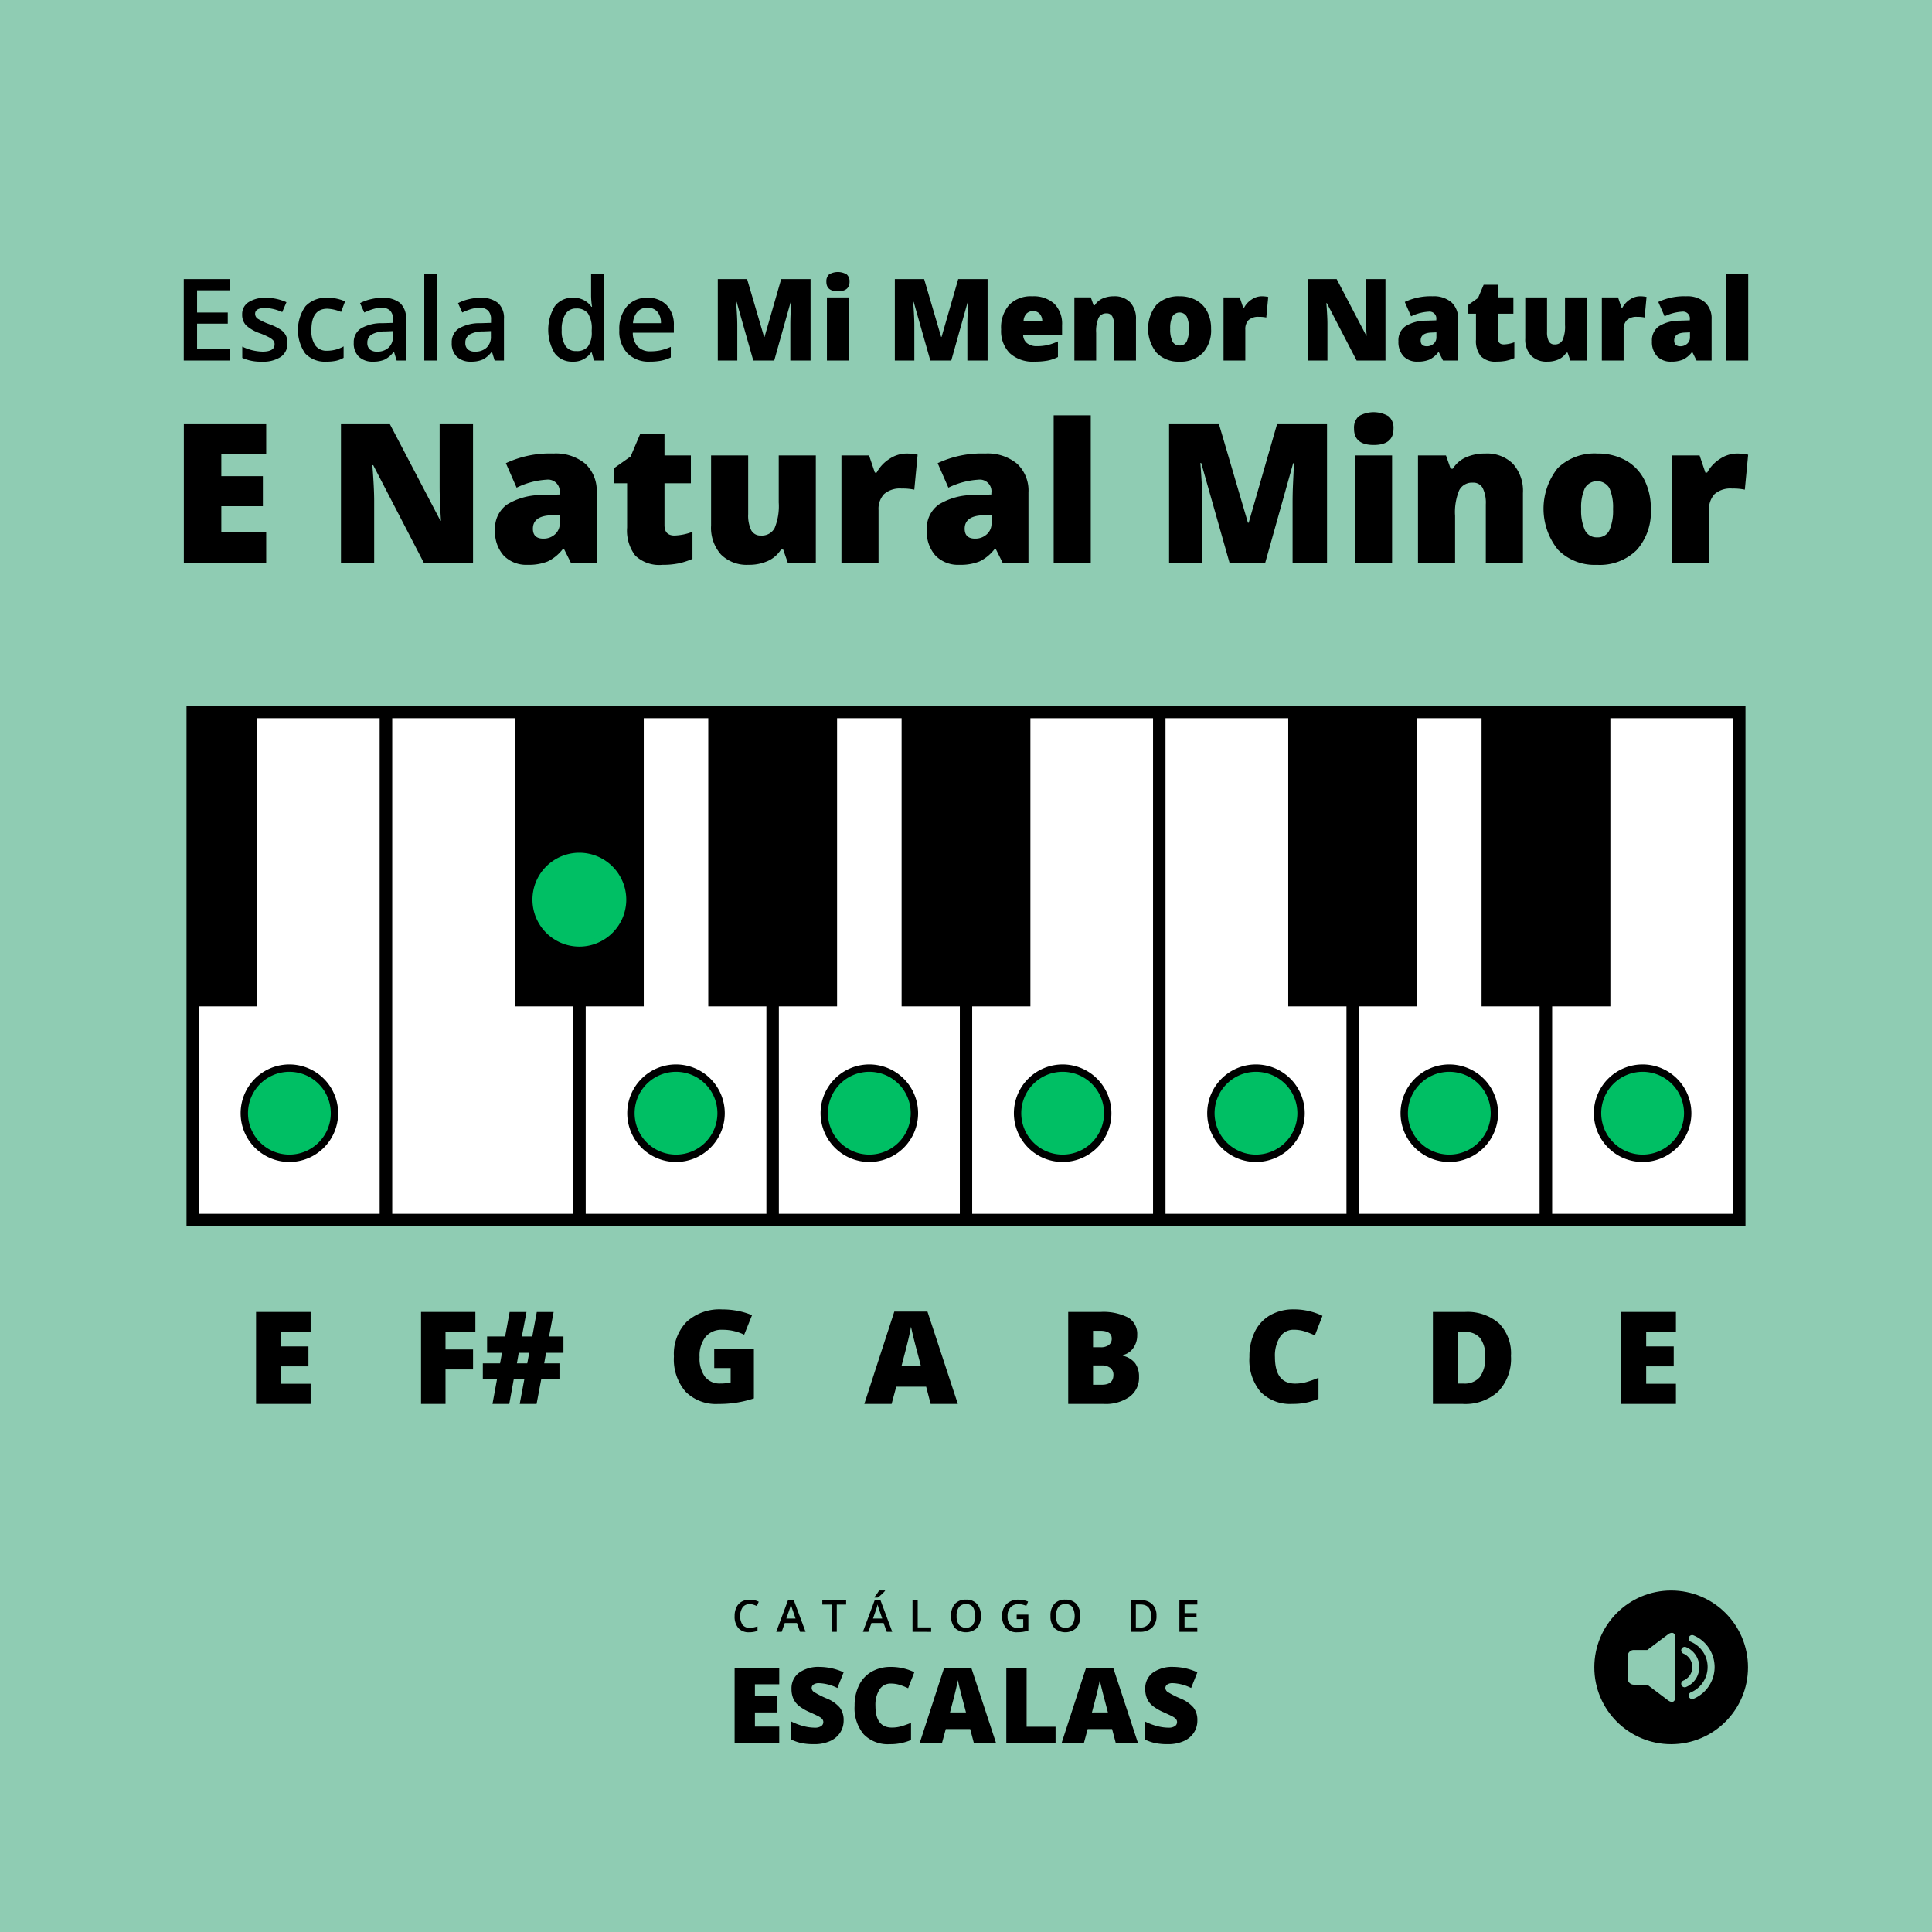 <svg xmlns="http://www.w3.org/2000/svg" width="300" height="300"><g transform="translate(-1636.164 -97.494)"><path fill="#8fccb3" d="M1636.164 97.494h300v300h-300z"/><circle cx="11.932" cy="11.932" r="11.932" transform="translate(1883.728 344.467)"/><path fill="#8fccb3" d="m1895.191 351.268-3.24 2.439h-2.1a.937.937 0 0 0-.934.933v3.517a.937.937 0 0 0 .934.934h2.1l3.24 2.439c.492.37 1.062.311 1.062-.332v-9.6c.001-.641-.57-.698-1.062-.33ZM1899.143 361.281a.54.54 0 1 1-.419-1 4.284 4.284 0 0 0 2.516-4.773 4.227 4.227 0 0 0-.25-.81 4.3 4.3 0 0 0-.915-1.351 4.209 4.209 0 0 0-.633-.523 4.3 4.3 0 0 0-.718-.392.54.54 0 1 1 .419-.995 5.3 5.3 0 0 1 .905.488 5.316 5.316 0 0 1 1.937 2.354 5.241 5.241 0 0 1 .314 1.017 5.259 5.259 0 0 1 0 2.121 5.219 5.219 0 0 1-.314 1.017 5.336 5.336 0 0 1-2.842 2.843Z"/><path fill="#8fccb3" d="M1897.976 359.452a.54.54 0 0 1-.419-1 2.283 2.283 0 0 0 .383-.209 2.346 2.346 0 0 0 .338-.279 2.252 2.252 0 0 0 .279-2.875 2.354 2.354 0 0 0-.279-.338 2.285 2.285 0 0 0-.721-.489.54.54 0 0 1 .419-1 3.347 3.347 0 0 1 1.48 1.217 3.284 3.284 0 0 1 .306.569 3.321 3.321 0 0 1 .2 1.971 3.431 3.431 0 0 1-.5 1.209 3.371 3.371 0 0 1-.411.5 3.425 3.425 0 0 1-.5.411 3.477 3.477 0 0 1-.575.313Z"/><path d="M1752.574 346.583a1.326 1.326 0 0 0-1.091.492 2.581 2.581 0 0 0-.015 2.727 1.352 1.352 0 0 0 1.106.465 2.949 2.949 0 0 0 .607-.062q.292-.063.609-.16v.69a3.7 3.7 0 0 1-1.314.219 2.1 2.1 0 0 1-1.66-.655 2.73 2.73 0 0 1-.579-1.874 3.021 3.021 0 0 1 .281-1.343 2 2 0 0 1 .813-.882 2.466 2.466 0 0 1 1.249-.307 3.108 3.108 0 0 1 1.4.317l-.29.67a4.329 4.329 0 0 0-.527-.207 1.9 1.9 0 0 0-.589-.09ZM1760.4 350.887l-.492-1.368h-1.882l-.482 1.368h-.848l1.842-4.943h.875l1.842 4.943Zm-.7-2.061-.461-1.341c-.034-.089-.08-.231-.14-.424s-.1-.335-.123-.424a7.488 7.488 0 0 1-.266.9l-.444 1.284ZM1766.1 350.887h-.8v-4.233h-1.448v-.691h3.7v.691h-1.452ZM1773.858 350.887l-.492-1.368h-1.882l-.482 1.368h-.848l1.842-4.943h.875l1.842 4.943Zm-.7-2.061-.461-1.341a11.2 11.2 0 0 1-.263-.848 7.337 7.337 0 0 1-.266.9l-.445 1.284Zm-1.209-3.258v-.084c.128-.156.26-.332.4-.525s.243-.359.322-.5h.919v.071a6.909 6.909 0 0 1-.524.53 7.359 7.359 0 0 1-.587.5ZM1777.86 350.887v-4.924h.805v4.237h2.084v.691ZM1788.466 348.418a2.694 2.694 0 0 1-.6 1.869 2.527 2.527 0 0 1-3.415.005 2.707 2.707 0 0 1-.6-1.88 2.671 2.671 0 0 1 .6-1.873 2.214 2.214 0 0 1 1.715-.653 2.169 2.169 0 0 1 1.7.663 2.69 2.69 0 0 1 .6 1.869Zm-3.759 0a2.209 2.209 0 0 0 .368 1.379 1.493 1.493 0 0 0 2.111.065c.021-.02.041-.039.06-.06a2.8 2.8 0 0 0 0-2.758 1.28 1.28 0 0 0-1.079-.468 1.309 1.309 0 0 0-1.093.468 2.189 2.189 0 0 0-.367 1.374ZM1794.033 348.216h1.812v2.472a5.2 5.2 0 0 1-.854.205 6.074 6.074 0 0 1-.884.061 2.219 2.219 0 0 1-1.724-.662 2.664 2.664 0 0 1-.606-1.867 2.488 2.488 0 0 1 .684-1.861 2.569 2.569 0 0 1 1.882-.672 3.676 3.676 0 0 1 1.462.3l-.283.67a2.833 2.833 0 0 0-1.2-.276 1.611 1.611 0 0 0-1.246.495 1.91 1.91 0 0 0-.457 1.354 2.018 2.018 0 0 0 .412 1.371 1.5 1.5 0 0 0 1.187.47 3.911 3.911 0 0 0 .835-.1v-1.269h-1.02ZM1803.9 348.418a2.694 2.694 0 0 1-.6 1.869 2.527 2.527 0 0 1-3.415.005 2.707 2.707 0 0 1-.6-1.88 2.671 2.671 0 0 1 .6-1.873 2.212 2.212 0 0 1 1.714-.653 2.169 2.169 0 0 1 1.7.663 2.685 2.685 0 0 1 .601 1.869Zm-3.758 0a2.2 2.2 0 0 0 .367 1.379 1.494 1.494 0 0 0 2.112.065c.02-.02.04-.039.059-.06a2.8 2.8 0 0 0 0-2.758 1.282 1.282 0 0 0-1.08-.468 1.307 1.307 0 0 0-1.092.468 2.19 2.19 0 0 0-.37 1.374ZM1815.741 348.378a2.455 2.455 0 0 1-.676 1.864 2.73 2.73 0 0 1-1.95.645h-1.378v-4.924h1.523a2.518 2.518 0 0 1 1.828.633 2.364 2.364 0 0 1 .653 1.782Zm-.848.027q0-1.768-1.654-1.768h-.7v3.573h.571a1.584 1.584 0 0 0 1.779-1.8ZM1822.081 350.887h-2.781v-4.924h2.785v.681h-1.98v1.34h1.855v.673h-1.86v1.543h1.98ZM1757.164 368.169h-6.928V356.5h6.928v2.53h-3.775v1.835h3.495v2.53h-3.495v2.2h3.775ZM1767.164 364.626a3.434 3.434 0 0 1-.551 1.927 3.6 3.6 0 0 1-1.588 1.309 5.879 5.879 0 0 1-2.434.467 9.8 9.8 0 0 1-1.956-.164 7.2 7.2 0 0 1-1.644-.571v-2.81a9.363 9.363 0 0 0 1.876.723 7.017 7.017 0 0 0 1.788.259 1.733 1.733 0 0 0 1.028-.243.748.748 0 0 0 .327-.627.693.693 0 0 0-.131-.419 1.534 1.534 0 0 0-.423-.363q-.293-.183-1.553-.75a7.5 7.5 0 0 1-1.712-1.006 3.1 3.1 0 0 1-.846-1.117 3.728 3.728 0 0 1-.275-1.493 2.989 2.989 0 0 1 1.173-2.514 5.173 5.173 0 0 1 3.225-.9 9.041 9.041 0 0 1 3.695.838l-.966 2.434a7.008 7.008 0 0 0-2.825-.75 1.472 1.472 0 0 0-.894.216.65.65 0 0 0-.279.534.77.77 0 0 0 .355.615 13.529 13.529 0 0 0 1.927.99 5.323 5.323 0 0 1 2.1 1.457 3.157 3.157 0 0 1 .583 1.958ZM1774.49 358.919a2.008 2.008 0 0 0-1.755.922 4.446 4.446 0 0 0-.632 2.543q0 3.367 2.563 3.368a5.255 5.255 0 0 0 1.5-.216 14.814 14.814 0 0 0 1.461-.518v2.666a8.1 8.1 0 0 1-3.3.646 5.226 5.226 0 0 1-4.051-1.533 6.319 6.319 0 0 1-1.409-4.428 7.067 7.067 0 0 1 .683-3.185 4.882 4.882 0 0 1 1.963-2.111 5.927 5.927 0 0 1 3.013-.738 8.305 8.305 0 0 1 3.616.822l-.966 2.482a10.966 10.966 0 0 0-1.293-.511 4.541 4.541 0 0 0-1.393-.209ZM1787.389 368.169l-.575-2.186h-3.791l-.591 2.186h-3.464l3.807-11.716h4.206l3.856 11.716Zm-1.229-4.773-.5-1.914q-.175-.639-.427-1.652t-.331-1.453q-.072.406-.283 1.341t-.938 3.68ZM1792.425 368.169V356.5h3.152v9.122h4.494v2.546ZM1809.425 368.169l-.575-2.186h-3.791l-.591 2.186h-3.463l3.807-11.716h4.206l3.855 11.716Zm-1.225-4.769-.5-1.914q-.175-.639-.427-1.652t-.331-1.453q-.072.406-.283 1.341t-.938 3.68ZM1822.09 364.626a3.434 3.434 0 0 1-.551 1.927 3.6 3.6 0 0 1-1.588 1.309 5.879 5.879 0 0 1-2.434.467 9.8 9.8 0 0 1-1.956-.164 7.247 7.247 0 0 1-1.644-.571v-2.81a9.363 9.363 0 0 0 1.876.723 7.016 7.016 0 0 0 1.788.259 1.732 1.732 0 0 0 1.028-.243.751.751 0 0 0 .328-.627.7.7 0 0 0-.132-.419 1.534 1.534 0 0 0-.423-.363q-.292-.183-1.553-.75a7.52 7.52 0 0 1-1.712-1.006 3.108 3.108 0 0 1-.846-1.117 3.728 3.728 0 0 1-.275-1.493 2.994 2.994 0 0 1 1.173-2.514 5.176 5.176 0 0 1 3.225-.9 9.041 9.041 0 0 1 3.695.838l-.965 2.434a7.016 7.016 0 0 0-2.826-.75 1.472 1.472 0 0 0-.894.216.65.65 0 0 0-.279.534.77.77 0 0 0 .355.615 13.581 13.581 0 0 0 1.927.99 5.328 5.328 0 0 1 2.1 1.457 3.163 3.163 0 0 1 .583 1.958ZM1684.4 315.495h-8.476v-14.278h8.476v3.1h-4.619v2.246h4.278v3.1h-4.278v2.7h4.619ZM1705.343 315.495h-3.8v-14.278h8.438v3.1h-4.639v2.725h4.277v3.1h-4.277ZM1720.958 307.555l-.293 1.641h2.373v2.48h-2.832l-.722 3.819h-2.617l.712-3.819h-1.64l-.694 3.819h-2.607l.7-3.819h-2.2V309.2h2.676l.3-1.641h-2.314v-2.539h2.8l.7-3.8h2.617l-.722 3.8h1.621l.7-3.8h2.617l-.713 3.8h2.236v2.539Zm-4.531 1.641h1.611l.3-1.641h-1.621ZM1747.066 306.94h6.162v7.7a16.934 16.934 0 0 1-5.517.86 6.665 6.665 0 0 1-5.1-1.915 7.661 7.661 0 0 1-1.8-5.459 7.169 7.169 0 0 1 1.973-5.38 7.581 7.581 0 0 1 5.527-1.924 12.246 12.246 0 0 1 2.544.254 10.735 10.735 0 0 1 2.085.644l-1.22 3.028a7.55 7.55 0 0 0-3.389-.762 3.221 3.221 0 0 0-2.612 1.1 4.752 4.752 0 0 0-.923 3.14 4.813 4.813 0 0 0 .835 3.052 2.893 2.893 0 0 0 2.407 1.05 7.105 7.105 0 0 0 1.582-.166v-2.237h-2.549ZM1780.674 315.495l-.7-2.676h-4.639l-.723 2.676h-4.238l4.658-14.336h5.147l4.717 14.336Zm-1.5-5.84-.615-2.344q-.216-.781-.523-2.022t-.405-1.777q-.088.5-.347 1.641t-1.147 4.5ZM1802.035 301.217h4.981a8.461 8.461 0 0 1 4.321.865 2.928 2.928 0 0 1 1.411 2.69 3.405 3.405 0 0 1-.615 2.051 2.743 2.743 0 0 1-1.621 1.093v.1a3.322 3.322 0 0 1 1.924 1.172 3.539 3.539 0 0 1 .595 2.129 3.644 3.644 0 0 1-1.459 3.061 6.392 6.392 0 0 1-3.98 1.119h-5.557Zm3.858 5.479h1.162a2.1 2.1 0 0 0 1.284-.342 1.19 1.19 0 0 0 .454-1.016q0-1.2-1.816-1.2h-1.084Zm0 2.822v3h1.357q1.807 0 1.807-1.523a1.308 1.308 0 0 0-.484-1.094 2.223 2.223 0 0 0-1.4-.381ZM1837.059 303.981a2.459 2.459 0 0 0-2.148 1.128 5.442 5.442 0 0 0-.772 3.11q0 4.122 3.135 4.121a6.452 6.452 0 0 0 1.836-.263 18.572 18.572 0 0 0 1.787-.635v3.258a9.894 9.894 0 0 1-4.043.791 6.4 6.4 0 0 1-4.956-1.875 7.735 7.735 0 0 1-1.724-5.42 8.658 8.658 0 0 1 .835-3.9 5.975 5.975 0 0 1 2.4-2.583 7.255 7.255 0 0 1 3.686-.9 10.15 10.15 0 0 1 4.424 1.006l-1.182 3.037a13.244 13.244 0 0 0-1.582-.625 5.533 5.533 0 0 0-1.696-.25ZM1870.784 308.053a7.375 7.375 0 0 1-1.968 5.508 7.558 7.558 0 0 1-5.532 1.934h-4.619v-14.278h4.941a7.455 7.455 0 0 1 5.308 1.758 6.633 6.633 0 0 1 1.87 5.078Zm-4 .137a4.539 4.539 0 0 0-.776-2.91 2.872 2.872 0 0 0-2.359-.948h-1.123v8h.86a3.112 3.112 0 0 0 2.578-1.02 4.928 4.928 0 0 0 .816-3.122ZM1896.4 315.495h-8.476v-14.278h8.476v3.1h-4.619v2.246h4.278v3.1h-4.278v2.7h4.619Z"/><path fill="#fff" d="M1726.127 208.057h30.019v78.874h-30.019z"/><path d="M1757.106 287.893h-31.94V207.1h31.94Zm-30.019-1.922h28.1v-76.953h-28.1Z"/><path fill="#fff" d="M1846.202 208.057h30.019v78.874h-30.019z"/><path d="M1877.181 287.893h-31.94V207.1h31.94Zm-30.018-1.922h28.1v-76.953h-28.1Z"/><path fill="#fff" d="M1876.221 208.057h30.019v78.874h-30.019z"/><path d="M1907.2 287.893h-31.94V207.1h31.94Zm-30.019-1.922h28.1v-76.953h-28.1Z"/><path fill="#fff" d="M1666.089 208.057h30.019v78.874h-30.019z"/><path d="M1697.069 287.893h-31.941V207.1h31.941Zm-30.019-1.922h28.1v-76.953h-28.1Z"/><path fill="#fff" d="M1696.108 208.057h30.019v78.874h-30.019z"/><path d="M1727.087 287.893h-31.94V207.1h31.94Zm-30.018-1.922h28.1v-76.953h-28.1Z"/><path fill="#fff" d="M1786.164 208.057h30.019v78.874h-30.019z"/><path d="M1817.144 287.893H1785.2V207.1h31.941Zm-30.019-1.922h28.1v-76.953h-28.1Z"/><path fill="#fff" d="M1756.145 208.057h30.019v78.874h-30.019z"/><path d="M1787.125 287.893h-31.941V207.1h31.941Zm-30.019-1.922h28.1v-76.953h-28.1Z"/><path fill="#fff" d="M1816.183 208.057h30.019v78.874h-30.019z"/><path d="M1847.163 287.893h-31.941V207.1h31.941Zm-30.019-1.922h28.1v-76.953h-28.1Z"/><path d="M1836.202 208.057h20v45.714h-20zM1866.221 208.057h20v45.714h-20zM1716.127 208.057h20v45.714h-20zM1746.145 208.057h20v45.714h-20zM1776.164 208.057h20v45.714h-20zM1666.089 208.057h10v45.714h-10z"/><circle cx="6.857" cy="6.857" r="6.857" fill="#00bf64" transform="translate(1719.269 230.334)"/><path fill="#00bf64" d="M1726.127 230.763a6.428 6.428 0 1 1-6.429 6.429 6.428 6.428 0 0 1 6.429-6.429m0-.857a7.285 7.285 0 1 0 7.285 7.286 7.294 7.294 0 0 0-7.285-7.286Z"/><circle cx="7" cy="7" r="7" fill="#00bf64" transform="translate(1674.098 263.352)"/><path d="M1681.1 263.923a6.428 6.428 0 1 1-6.428 6.429 6.428 6.428 0 0 1 6.428-6.429m0-1.143a7.572 7.572 0 1 0 7.572 7.572 7.58 7.58 0 0 0-7.572-7.572Z"/><circle cx="7" cy="7" r="7" fill="#00bf64" transform="translate(1764.155 263.352)"/><path d="M1771.155 263.923a6.428 6.428 0 1 1-6.429 6.429 6.428 6.428 0 0 1 6.429-6.429m0-1.143a7.572 7.572 0 1 0 7.571 7.572 7.581 7.581 0 0 0-7.571-7.572Z"/><circle cx="7" cy="7" r="7" fill="#00bf64" transform="translate(1794.174 263.352)"/><path d="M1801.174 263.923a6.428 6.428 0 1 1-6.429 6.429 6.428 6.428 0 0 1 6.429-6.429m0-1.143a7.572 7.572 0 1 0 7.571 7.572 7.581 7.581 0 0 0-7.571-7.572Z"/><circle cx="7" cy="7" r="7" fill="#00bf64" transform="translate(1824.192 263.352)"/><path d="M1831.192 263.923a6.428 6.428 0 1 1-6.428 6.429 6.428 6.428 0 0 1 6.428-6.429m0-1.143a7.572 7.572 0 1 0 7.572 7.572 7.58 7.58 0 0 0-7.572-7.572Z"/><circle cx="7" cy="7" r="7" fill="#00bf64" transform="translate(1854.211 263.352)"/><path d="M1861.211 263.923a6.428 6.428 0 1 1-6.428 6.429 6.429 6.429 0 0 1 6.428-6.429m0-1.143a7.572 7.572 0 1 0 7.572 7.572 7.58 7.58 0 0 0-7.572-7.572Z"/><circle cx="7" cy="7" r="7" fill="#00bf64" transform="translate(1884.23 263.352)"/><path d="M1891.23 263.923a6.428 6.428 0 1 1-6.429 6.429 6.429 6.429 0 0 1 6.429-6.429m0-1.143a7.572 7.572 0 1 0 7.571 7.572 7.58 7.58 0 0 0-7.571-7.572Z"/><circle cx="7" cy="7" r="7" fill="#00bf64" transform="translate(1734.136 263.352)"/><path d="M1741.136 263.923a6.428 6.428 0 1 1-6.429 6.429 6.429 6.429 0 0 1 6.429-6.429m0-1.143a7.572 7.572 0 1 0 7.571 7.572 7.58 7.58 0 0 0-7.571-7.572ZM1671.857 153.477h-7.157V140.83h7.153v1.748h-5.086v3.442h4.766v1.731h-4.766v3.97h5.086ZM1680.8 150.752a2.505 2.505 0 0 1-1.02 2.15 4.895 4.895 0 0 1-2.924.748 6.9 6.9 0 0 1-3.071-.58v-1.756a7.542 7.542 0 0 0 3.14.779q1.876 0 1.877-1.133a.9.9 0 0 0-.207-.606 2.481 2.481 0 0 0-.684-.5 11.9 11.9 0 0 0-1.323-.588 6.1 6.1 0 0 1-2.236-1.28 2.365 2.365 0 0 1-.584-1.661 2.181 2.181 0 0 1 .99-1.907 4.7 4.7 0 0 1 2.695-.679 7.644 7.644 0 0 1 3.192.683l-.658 1.531a7.112 7.112 0 0 0-2.6-.64q-1.609 0-1.609.917a.92.92 0 0 0 .419.761 9.251 9.251 0 0 0 1.83.857 8.3 8.3 0 0 1 1.721.839 2.5 2.5 0 0 1 .8.878 2.539 2.539 0 0 1 .252 1.187ZM1686.856 153.65a4.189 4.189 0 0 1-3.3-1.267 6.425 6.425 0 0 1 .051-7.349 4.38 4.38 0 0 1 3.413-1.3 6.4 6.4 0 0 1 2.725.562l-.615 1.635a6.165 6.165 0 0 0-2.128-.5q-2.483 0-2.482 3.3a3.949 3.949 0 0 0 .618 2.418 2.143 2.143 0 0 0 1.812.809 5.2 5.2 0 0 0 2.57-.675v1.773a4.02 4.02 0 0 1-1.164.458 6.934 6.934 0 0 1-1.5.136ZM1697.756 153.477l-.407-1.332h-.069a3.924 3.924 0 0 1-1.393 1.189 4.395 4.395 0 0 1-1.8.316 3.049 3.049 0 0 1-2.2-.761 2.853 2.853 0 0 1-.791-2.154 2.53 2.53 0 0 1 1.1-2.232 6.335 6.335 0 0 1 3.348-.822l1.652-.052v-.51a1.932 1.932 0 0 0-.428-1.371 1.745 1.745 0 0 0-1.328-.454 4.6 4.6 0 0 0-1.41.216 10.824 10.824 0 0 0-1.3.51l-.658-1.453a7.073 7.073 0 0 1 1.7-.618 7.848 7.848 0 0 1 1.747-.212 4.136 4.136 0 0 1 2.755.8 3.114 3.114 0 0 1 .93 2.5v6.445Zm-3.028-1.384a2.517 2.517 0 0 0 1.778-.619 2.244 2.244 0 0 0 .67-1.734v-.83l-1.228.052a4.187 4.187 0 0 0-2.089.48 1.456 1.456 0 0 0-.653 1.31 1.279 1.279 0 0 0 .38.991 1.638 1.638 0 0 0 1.142.35ZM1704.079 153.477h-2.033v-13.46h2.033ZM1712.971 153.477l-.407-1.332h-.069a3.916 3.916 0 0 1-1.393 1.189 4.4 4.4 0 0 1-1.8.316 3.045 3.045 0 0 1-2.2-.761 2.849 2.849 0 0 1-.792-2.154 2.529 2.529 0 0 1 1.1-2.232 6.327 6.327 0 0 1 3.347-.822l1.653-.052v-.51a1.933 1.933 0 0 0-.429-1.371 1.742 1.742 0 0 0-1.327-.454 4.593 4.593 0 0 0-1.41.216 10.832 10.832 0 0 0-1.3.51l-.657-1.453a7.065 7.065 0 0 1 1.7-.618 7.856 7.856 0 0 1 1.747-.212 4.135 4.135 0 0 1 2.755.8 3.114 3.114 0 0 1 .93 2.5v6.445Zm-3.028-1.384a2.516 2.516 0 0 0 1.778-.619 2.24 2.24 0 0 0 .67-1.734v-.83l-1.228.052a4.194 4.194 0 0 0-2.089.48 1.458 1.458 0 0 0-.653 1.31 1.279 1.279 0 0 0 .381.991 1.635 1.635 0 0 0 1.141.35ZM1725.09 153.65a3.332 3.332 0 0 1-2.794-1.3 7.106 7.106 0 0 1 .013-7.305 3.364 3.364 0 0 1 2.815-1.31 3.3 3.3 0 0 1 2.872 1.392h.1a12.178 12.178 0 0 1-.147-1.626v-3.486h2.041v13.46h-1.59l-.355-1.254h-.095a3.251 3.251 0 0 1-2.86 1.429Zm.545-1.644a2.208 2.208 0 0 0 1.825-.705 3.7 3.7 0 0 0 .588-2.288v-.285a4.288 4.288 0 0 0-.588-2.569 2.183 2.183 0 0 0-1.843-.761 1.871 1.871 0 0 0-1.652.869 4.46 4.46 0 0 0-.579 2.478 4.346 4.346 0 0 0 .562 2.427 1.9 1.9 0 0 0 1.687.834ZM1737.079 153.65a4.629 4.629 0 0 1-3.491-1.3 4.942 4.942 0 0 1-1.258-3.585 5.419 5.419 0 0 1 1.168-3.685 4.032 4.032 0 0 1 3.209-1.341 3.943 3.943 0 0 1 2.993 1.15 4.4 4.4 0 0 1 1.1 3.166v1.1h-6.375a3.144 3.144 0 0 0 .753 2.141 2.617 2.617 0 0 0 2 .748 7.366 7.366 0 0 0 1.579-.16 8.319 8.319 0 0 0 1.57-.532V153a6.238 6.238 0 0 1-1.505.5 9.245 9.245 0 0 1-1.743.15Zm-.372-8.373a2.04 2.04 0 0 0-1.553.614 2.926 2.926 0 0 0-.7 1.79h4.342a2.647 2.647 0 0 0-.571-1.795 1.953 1.953 0 0 0-1.518-.609ZM1753.134 153.477l-2.587-9.109h-.078q.181 2.328.182 3.616v5.493h-3.028V140.83h4.55l2.639 8.979h.069l2.586-8.979h4.559v12.647h-3.14v-5.545q0-.432.013-.96t.117-2.586h-.078l-2.552 9.091ZM1764.482 141.237a1.431 1.431 0 0 1 .424-1.133 2.687 2.687 0 0 1 2.742.008 1.418 1.418 0 0 1 .433 1.125q0 1.488-1.808 1.488-1.791 0-1.791-1.488Zm3.469 12.24h-3.382v-9.8h3.382ZM1780.624 153.477l-2.587-9.109h-.078q.181 2.328.182 3.616v5.493h-3.028V140.83h4.55l2.639 8.979h.069l2.586-8.979h4.559v12.647h-3.14v-5.545q0-.432.013-.96t.117-2.586h-.078l-2.552 9.091ZM1796.773 153.65a5.258 5.258 0 0 1-3.8-1.3 4.9 4.9 0 0 1-1.354-3.707 5.34 5.34 0 0 1 1.254-3.81 4.69 4.69 0 0 1 3.581-1.328 4.75 4.75 0 0 1 3.421 1.155 4.388 4.388 0 0 1 1.207 3.326v1.505h-6.046a1.672 1.672 0 0 0 .6 1.289 2.355 2.355 0 0 0 1.544.467 7.421 7.421 0 0 0 1.639-.169 8.1 8.1 0 0 0 1.622-.575v2.431a5.984 5.984 0 0 1-1.644.562 11.351 11.351 0 0 1-2.024.154Zm-.2-7.846a1.406 1.406 0 0 0-1 .377 1.764 1.764 0 0 0-.471 1.18h2.906a1.686 1.686 0 0 0-.4-1.133 1.331 1.331 0 0 0-1.034-.428ZM1809.178 153.477v-5.346a3.073 3.073 0 0 0-.281-1.475.963.963 0 0 0-.905-.5 1.308 1.308 0 0 0-1.236.683 5.173 5.173 0 0 0-.381 2.344v4.291h-3.382v-9.8h2.552l.423 1.211h.2a2.686 2.686 0 0 1 1.2-1.038 4.243 4.243 0 0 1 1.76-.346 3.342 3.342 0 0 1 2.53.943 3.687 3.687 0 0 1 .9 2.656v6.375ZM1824.22 148.555a5.19 5.19 0 0 1-1.293 3.75 4.788 4.788 0 0 1-3.62 1.345 4.694 4.694 0 0 1-3.551-1.375 5.957 5.957 0 0 1-.026-7.444 4.834 4.834 0 0 1 3.629-1.328 5.171 5.171 0 0 1 2.552.615 4.191 4.191 0 0 1 1.708 1.76 5.679 5.679 0 0 1 .601 2.677Zm-6.349 0a4.367 4.367 0 0 0 .337 1.925 1.173 1.173 0 0 0 1.134.661 1.139 1.139 0 0 0 1.111-.661 4.51 4.51 0 0 0 .325-1.925 4.284 4.284 0 0 0-.329-1.895 1.3 1.3 0 0 0-2.241 0 4.192 4.192 0 0 0-.337 1.895ZM1832.066 143.5a4.805 4.805 0 0 1 .839.07l.19.034-.3 3.192a4.977 4.977 0 0 0-1.15-.1 2.194 2.194 0 0 0-1.609.506 1.984 1.984 0 0 0-.5 1.458v4.818h-3.382v-9.8h2.517l.528 1.566h.164a3.389 3.389 0 0 1 1.181-1.259 2.827 2.827 0 0 1 1.522-.485ZM1851.3 153.477h-4.481l-4.619-8.91h-.078q.164 2.1.164 3.21v5.7h-3.027V140.83h4.463l4.6 8.789h.052q-.122-1.911-.121-3.071v-5.718h3.045ZM1860.231 153.477l-.649-1.3h-.069a3.849 3.849 0 0 1-1.393 1.159 4.592 4.592 0 0 1-1.834.312 2.881 2.881 0 0 1-2.18-.83 3.244 3.244 0 0 1-.795-2.336 2.656 2.656 0 0 1 1.089-2.331 5.959 5.959 0 0 1 3.158-.861l1.635-.052v-.138a1.063 1.063 0 0 0-1.194-1.211 7.147 7.147 0 0 0-2.725.726l-.977-2.231a9.39 9.39 0 0 1 4.325-.883 4.2 4.2 0 0 1 2.919.935 3.34 3.34 0 0 1 1.034 2.612v6.427Zm-2.509-2.215a1.523 1.523 0 0 0 1.051-.389 1.292 1.292 0 0 0 .437-1.012v-.761l-.779.035q-1.67.06-1.669 1.228 0 .9.96.899ZM1869.676 150.977a5.05 5.05 0 0 0 1.635-.337v2.46a6.681 6.681 0 0 1-1.3.42 7.426 7.426 0 0 1-1.449.125 3.163 3.163 0 0 1-2.457-.835 3.736 3.736 0 0 1-.753-2.565v-4.039h-1.185v-1.376l1.505-1.063.874-2.059h2.215v1.963h2.4v2.535h-2.4v3.814q-.001.958.915.957ZM1880.005 153.477l-.424-1.22h-.2a2.749 2.749 0 0 1-1.181 1.034 4.114 4.114 0 0 1-1.777.359 3.322 3.322 0 0 1-2.518-.939 3.679 3.679 0 0 1-.9-2.651v-6.384h3.382v5.355a3.071 3.071 0 0 0 .273 1.453.941.941 0 0 0 .9.493 1.3 1.3 0 0 0 1.245-.688 5.228 5.228 0 0 0 .372-2.322v-4.291h3.383v9.8ZM1890.809 143.5a4.8 4.8 0 0 1 .839.07l.19.034-.3 3.192a4.977 4.977 0 0 0-1.15-.1 2.2 2.2 0 0 0-1.609.506 1.984 1.984 0 0 0-.5 1.458v4.818h-3.382v-9.8h2.517l.528 1.566h.164a3.389 3.389 0 0 1 1.181-1.259 2.826 2.826 0 0 1 1.522-.485ZM1899.6 153.477l-.648-1.3h-.07a3.841 3.841 0 0 1-1.392 1.159 4.6 4.6 0 0 1-1.834.312 2.879 2.879 0 0 1-2.18-.83 3.244 3.244 0 0 1-.8-2.336 2.655 2.655 0 0 1 1.09-2.331 5.959 5.959 0 0 1 3.157-.861l1.635-.052v-.138a1.062 1.062 0 0 0-1.193-1.211 7.138 7.138 0 0 0-2.725.726l-.978-2.231a9.393 9.393 0 0 1 4.325-.883 4.2 4.2 0 0 1 2.92.935 3.339 3.339 0 0 1 1.033 2.612v6.427Zm-2.508-2.215a1.523 1.523 0 0 0 1.051-.389 1.292 1.292 0 0 0 .437-1.012v-.761l-.779.035q-1.669.06-1.669 1.228-.003.9.957.899ZM1907.625 153.477h-3.383v-13.46h3.383ZM1677.5 184.9h-12.788v-21.533h12.788v4.67h-6.968v3.389h6.452v4.67h-6.452v4.066h6.968ZM1709.616 184.9h-7.631l-7.868-15.174h-.132q.279 3.58.28 5.466v9.708h-5.156v-21.533h7.6l7.838 14.968h.088q-.205-3.257-.206-5.23v-9.738h5.186ZM1724.819 184.9l-1.1-2.209h-.118a6.573 6.573 0 0 1-2.372 1.974 7.849 7.849 0 0 1-3.123.53 4.9 4.9 0 0 1-3.713-1.414 5.52 5.52 0 0 1-1.355-3.978 4.526 4.526 0 0 1 1.856-3.97 10.152 10.152 0 0 1 5.377-1.466l2.785-.088v-.236a1.811 1.811 0 0 0-2.033-2.063 12.161 12.161 0 0 0-4.641 1.238l-1.665-3.8a16.01 16.01 0 0 1 7.366-1.5 7.16 7.16 0 0 1 4.972 1.591 5.691 5.691 0 0 1 1.761 4.45V184.9Zm-4.272-3.771a2.6 2.6 0 0 0 1.79-.663 2.2 2.2 0 0 0 .744-1.723v-1.3l-1.326.059q-2.843.1-2.843 2.092 0 1.539 1.635 1.54ZM1740.907 180.648a8.571 8.571 0 0 0 2.784-.575v4.2a11.307 11.307 0 0 1-2.217.714 12.5 12.5 0 0 1-2.468.214 5.387 5.387 0 0 1-4.183-1.422 6.361 6.361 0 0 1-1.282-4.368v-6.88h-2.019v-2.342l2.564-1.812 1.488-3.506h3.771v3.344h4.1v4.316h-4.1v6.5q0 1.618 1.562 1.617ZM1758.5 184.9l-.722-2.077h-.339a4.689 4.689 0 0 1-2.01 1.761 7.011 7.011 0 0 1-3.028.611 5.659 5.659 0 0 1-4.287-1.6 6.263 6.263 0 0 1-1.532-4.516v-10.865h5.76v9.119a5.244 5.244 0 0 0 .464 2.475 1.607 1.607 0 0 0 1.525.84 2.217 2.217 0 0 0 2.121-1.171 8.92 8.92 0 0 0 .634-3.956v-7.307h5.76V184.9ZM1776.9 167.919a8.4 8.4 0 0 1 1.429.118l.324.059-.516 5.436a8.472 8.472 0 0 0-1.959-.176 3.735 3.735 0 0 0-2.74.861 3.377 3.377 0 0 0-.855 2.483v8.2h-5.76v-16.686h4.287l.9 2.666h.28a5.763 5.763 0 0 1 2.01-2.143 4.816 4.816 0 0 1 2.6-.818ZM1791.865 184.9l-1.1-2.209h-.117a6.573 6.573 0 0 1-2.372 1.974 7.851 7.851 0 0 1-3.124.53 4.9 4.9 0 0 1-3.712-1.414 5.516 5.516 0 0 1-1.355-3.978 4.523 4.523 0 0 1 1.856-3.97 10.148 10.148 0 0 1 5.377-1.466l2.784-.088v-.236a1.81 1.81 0 0 0-2.033-2.063 12.163 12.163 0 0 0-4.64 1.238l-1.665-3.8a16.01 16.01 0 0 1 7.366-1.5 7.16 7.16 0 0 1 4.972 1.591 5.691 5.691 0 0 1 1.761 4.45V184.9Zm-4.272-3.771a2.6 2.6 0 0 0 1.79-.663 2.2 2.2 0 0 0 .744-1.723v-1.3l-1.326.059q-2.844.1-2.843 2.092 0 1.539 1.635 1.54ZM1805.537 184.9h-5.76v-22.918h5.76ZM1827.09 184.9l-4.4-15.512h-.133q.311 3.963.31 6.158v9.354h-5.167v-21.533h7.75l4.493 15.292h.118l4.4-15.292h7.763V184.9h-5.347v-9.443q0-.737.022-1.635t.2-4.4h-.133l-4.346 15.483ZM1846.419 164.059a2.436 2.436 0 0 1 .721-1.93 4.577 4.577 0 0 1 4.67.015 2.417 2.417 0 0 1 .737 1.915q0 2.535-3.079 2.535-3.049 0-3.049-2.535Zm5.907 20.846h-5.76v-16.691h5.76ZM1866.881 184.9v-9.1a5.226 5.226 0 0 0-.478-2.512 1.637 1.637 0 0 0-1.54-.847 2.23 2.23 0 0 0-2.107 1.164 8.82 8.82 0 0 0-.648 3.992v7.303h-5.76v-16.686h4.346l.722 2.063h.339a4.562 4.562 0 0 1 2.04-1.768 7.208 7.208 0 0 1 3-.59 5.688 5.688 0 0 1 4.309 1.606 6.274 6.274 0 0 1 1.54 4.523V184.9ZM1892.5 176.523a8.837 8.837 0 0 1-2.2 6.386 8.15 8.15 0 0 1-6.165 2.291 7.991 7.991 0 0 1-6.048-2.342 10.145 10.145 0 0 1-.044-12.677 8.227 8.227 0 0 1 6.18-2.262 8.815 8.815 0 0 1 4.346 1.046 7.151 7.151 0 0 1 2.91 3 9.689 9.689 0 0 1 1.021 4.558Zm-10.814 0a7.416 7.416 0 0 0 .575 3.278 2 2 0 0 0 1.93 1.127 1.941 1.941 0 0 0 1.893-1.127 7.681 7.681 0 0 0 .552-3.278 7.286 7.286 0 0 0-.559-3.226 2.218 2.218 0 0 0-3.816-.008 7.117 7.117 0 0 0-.574 3.234ZM1905.863 167.919a8.392 8.392 0 0 1 1.429.118l.324.059-.516 5.436a8.472 8.472 0 0 0-1.959-.176 3.735 3.735 0 0 0-2.74.861 3.378 3.378 0 0 0-.855 2.483v8.2h-5.76v-16.686h4.287l.9 2.666h.28a5.759 5.759 0 0 1 2.011-2.143 4.813 4.813 0 0 1 2.599-.818Z"/></g></svg>